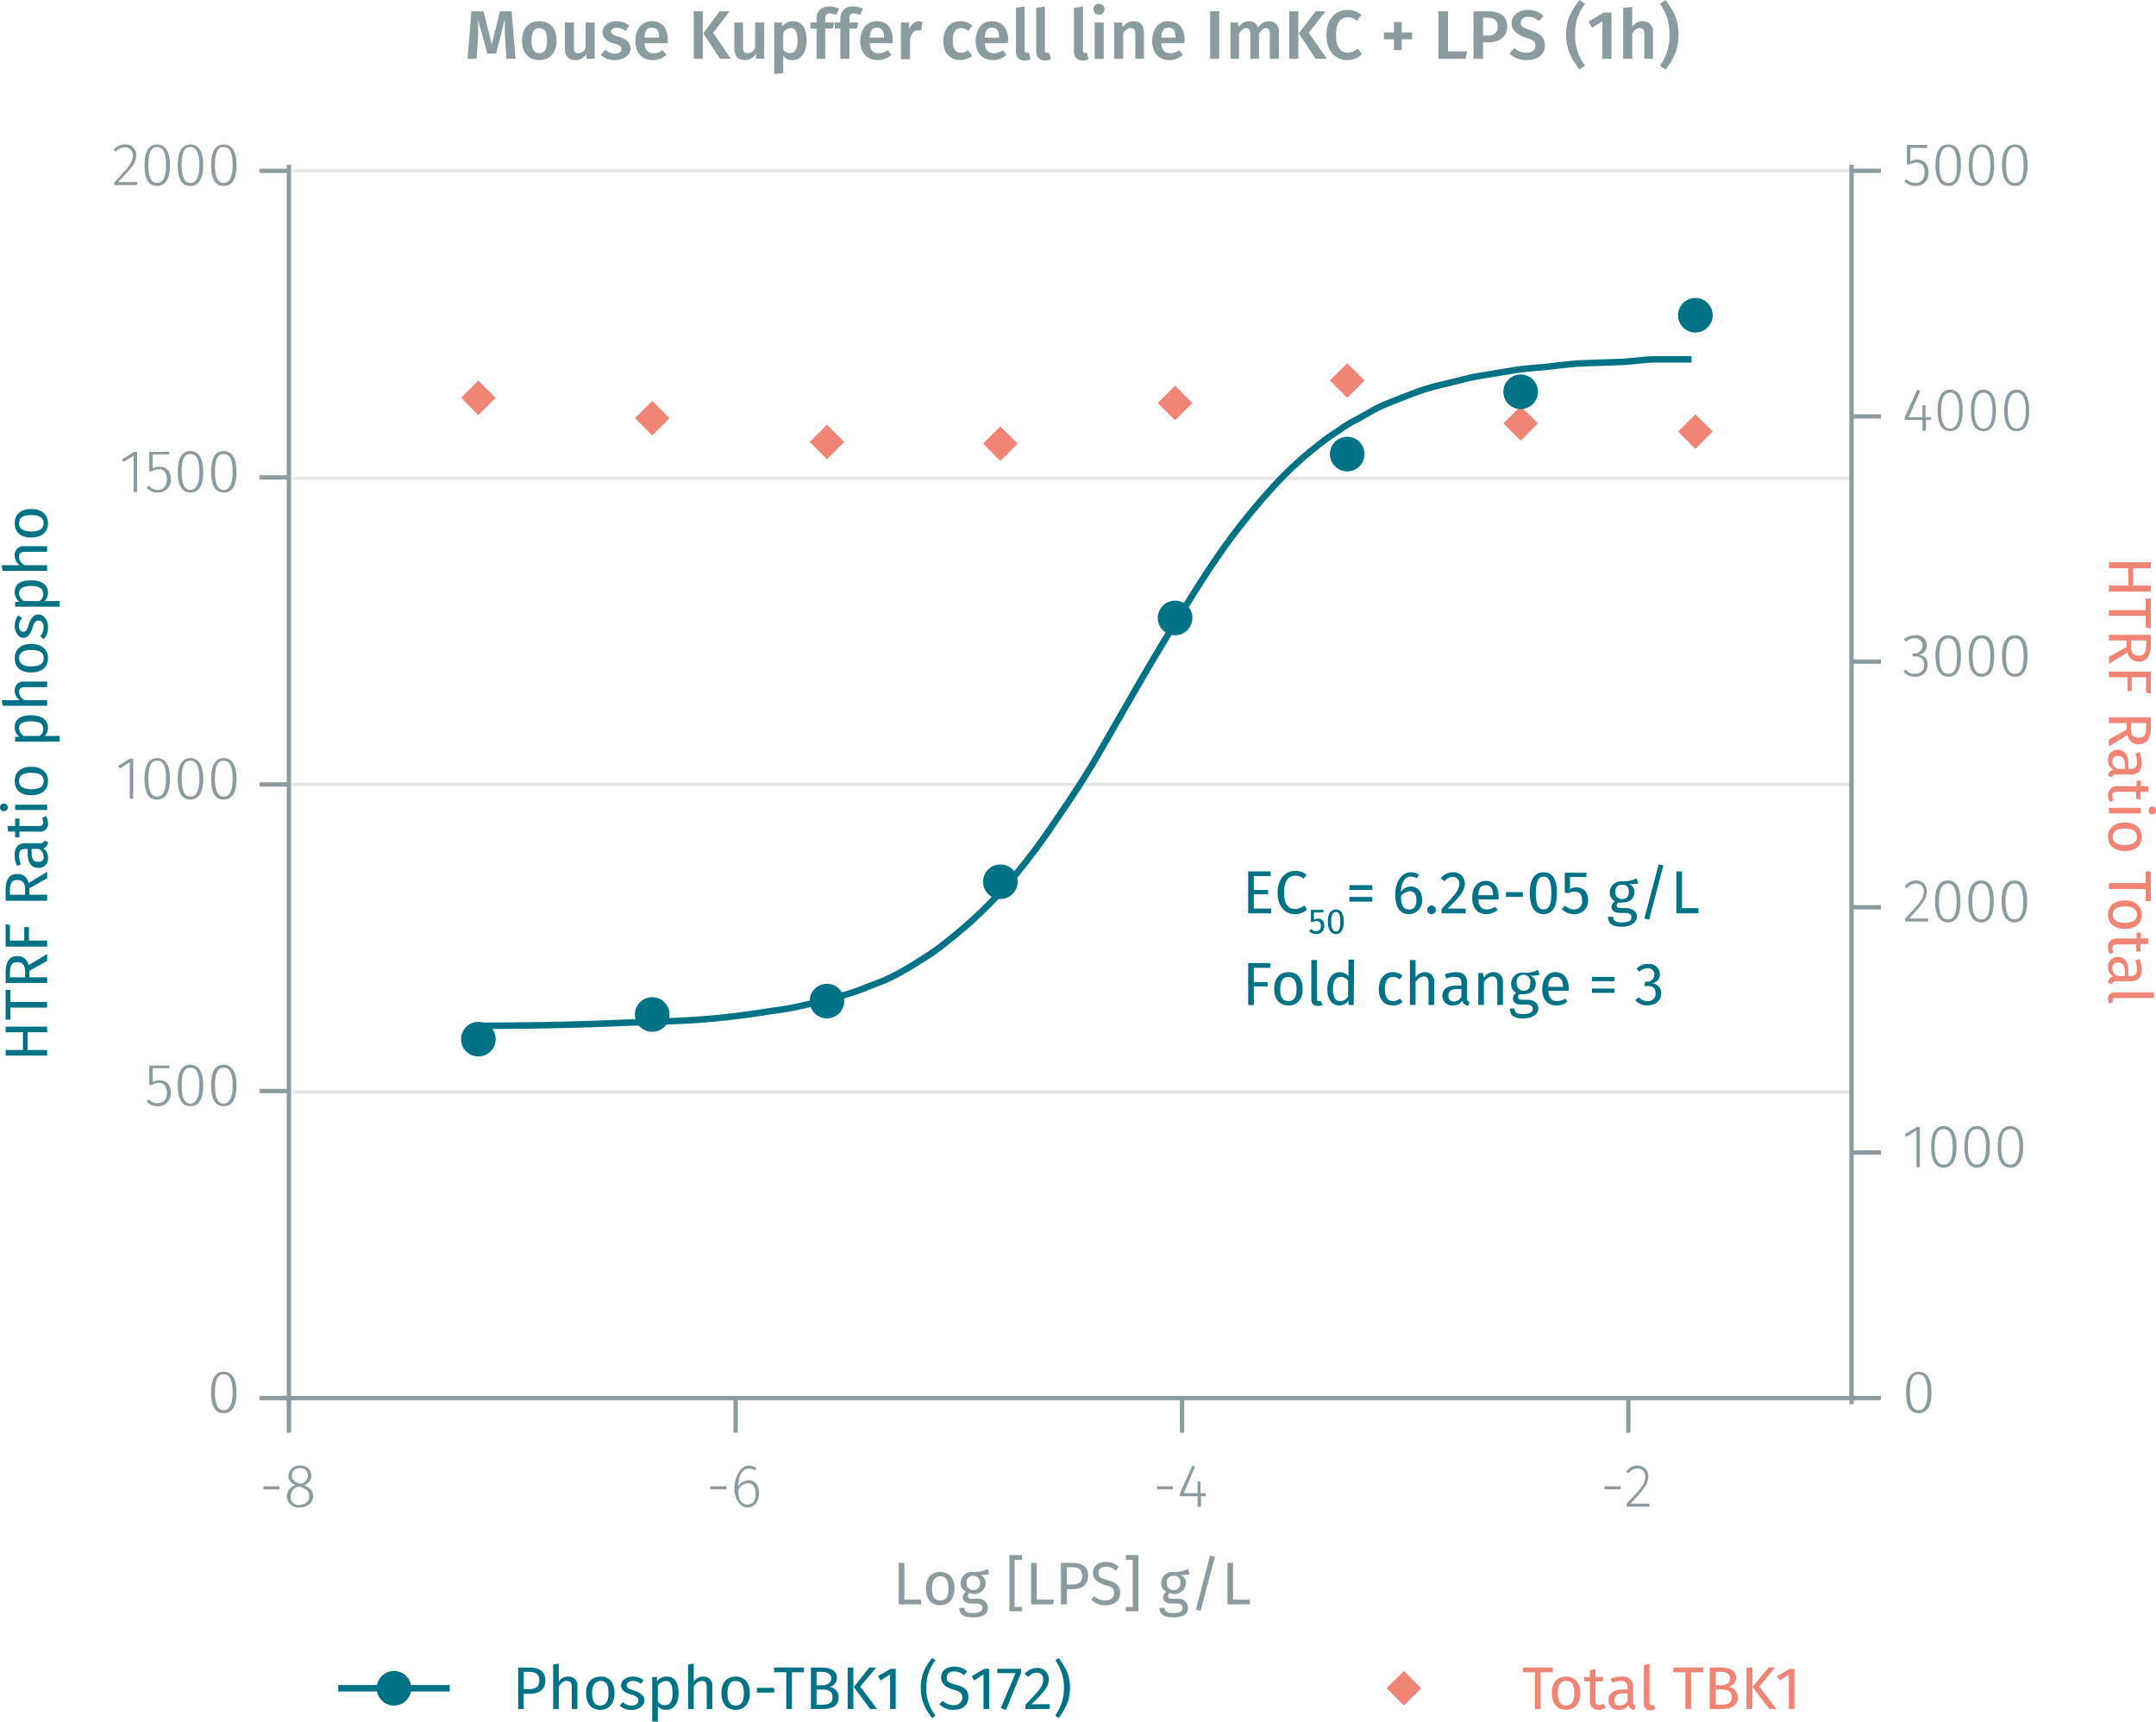 <svg xmlns="http://www.w3.org/2000/svg" xmlns:xlink="http://www.w3.org/1999/xlink" viewBox="0 0 498.5 398.2"><defs><symbol id="_5-red-diamond" data-name="5-red-diamond" viewBox="0 0 8 8"><polyline points="4 0 8 4 4 8 0 4" fill="#f08576"/></symbol><symbol id="_1-deep-blue-circle" data-name="1-deep-blue-circle" viewBox="0 0 8 8"><path d="M8,4A4,4,0,1,1,4,0,4,4,0,0,1,8,4" fill="#007286"/></symbol></defs><title>assay-validation_tbk1-total-1</title><line x1="67.6" y1="39.5" x2="427.9" y2="39.5" fill="none" stroke="#e5e5e5" stroke-miterlimit="10" stroke-width="0.75"/><line x1="67.6" y1="110.6" x2="427.9" y2="110.6" fill="none" stroke="#e5e5e5" stroke-miterlimit="10" stroke-width="0.75"/><line x1="67.6" y1="181.4" x2="427.9" y2="181.4" fill="none" stroke="#e5e5e5" stroke-miterlimit="10" stroke-width="0.75"/><line x1="67.6" y1="252.5" x2="427.9" y2="252.5" fill="none" stroke="#e5e5e5" stroke-miterlimit="10" stroke-width="0.75"/><g style="isolation:isolate"><path d="M65.5,343.7v.7H61.8v-.7Z" transform="translate(-0.9 0)" fill="#8b9ca0"/><path d="M73.3,346c0,1.5-1.3,2.6-3.1,2.6a2.7,2.7,0,0,1-3-2.6,2.9,2.9,0,0,1,2-2.6c-1.1-.5-1.6-1.1-1.6-2.1a2.5,2.5,0,0,1,2.7-2.4,2.4,2.4,0,0,1,2.6,2.4c0,.9-.6,1.6-1.7,2.2C72.6,344,73.3,344.7,73.3,346Zm-.9,0c0-1.1-.6-1.6-2-2.2h-.5a2.3,2.3,0,0,0-1.8,2.3,1.8,1.8,0,0,0,2.1,1.9C71.5,347.9,72.4,347.2,72.4,346Zm-2.2-2.9h.4c1-.5,1.5-1,1.5-1.9a1.7,1.7,0,0,0-1.8-1.7,1.7,1.7,0,0,0-1.9,1.7C68.4,342.2,68.9,342.6,70.2,343.1Z" transform="translate(-0.9 0)" fill="#8b9ca0"/></g><g style="isolation:isolate"><path d="M168.9,343.7v.7h-3.8v-.7Z" transform="translate(-0.9 0)" fill="#8b9ca0"/><path d="M176.4,345.3c0,2-1.1,3.3-2.7,3.3s-3-1.9-3-4.4,1.3-5.3,3.4-5.3a3.2,3.2,0,0,1,1.7.6l-.3.5a3.7,3.7,0,0,0-1.4-.4c-1.6,0-2.5,1.7-2.5,4.1a2.8,2.8,0,0,1,2.4-1.4C175.3,342.3,176.4,343.3,176.4,345.3Zm-.8,0c0-1.6-.7-2.3-1.8-2.3a2.5,2.5,0,0,0-2.2,1.6c0,2,.6,3.3,2.1,3.3S175.6,346.8,175.6,345.3Z" transform="translate(-0.9 0)" fill="#8b9ca0"/></g><g style="isolation:isolate"><path d="M272.1,343.7v.7h-3.7v-.7Z" transform="translate(-0.9 0)" fill="#8b9ca0"/><path d="M278.6,346v2.4h-.8V346h-4.1v-.6l2.9-6.5.6.3-2.6,6.1h3.2v-2.7h.7v2.7h1.2v.7Z" transform="translate(-0.9 0)" fill="#8b9ca0"/></g><g style="isolation:isolate"><path d="M375.6,343.7v.7h-3.7v-.7Z" transform="translate(-0.9 0)" fill="#8b9ca0"/><path d="M382,341.4c0,1.8-1,3-4.1,6.3h4.4v.7h-5.3v-.7c3.5-3.7,4.3-4.6,4.3-6.3a1.7,1.7,0,0,0-1.8-1.8,2.6,2.6,0,0,0-2.1,1.1l-.5-.4a3.1,3.1,0,0,1,2.6-1.4A2.4,2.4,0,0,1,382,341.4Z" transform="translate(-0.9 0)" fill="#8b9ca0"/></g><path d="M66.5,323.3H430.2m-362.5,0v8m103.3-8v8m103.2-8v8m103.2-8v8" transform="translate(-0.9 0)" fill="none" stroke="#8b9ca0" stroke-miterlimit="10"/><g style="isolation:isolate"><path d="M55.6,322c0,3.1-1,4.8-3,4.8s-2.9-1.7-2.9-4.8,1-4.8,2.9-4.8S55.6,318.8,55.6,322Zm-5,0c0,2.8.7,4.1,2,4.1s2.1-1.3,2.1-4.1-.7-4.2-2.1-4.2S50.6,319.1,50.6,322Z" transform="translate(-0.9 0)" fill="#8b9ca0"/></g><g style="isolation:isolate"><path d="M36.2,247v3.2a3.4,3.4,0,0,1,1.6-.4c1.6,0,2.6,1.1,2.6,2.9a2.9,2.9,0,0,1-3,3.1,3.3,3.3,0,0,1-2.6-1.1l.5-.5a2.6,2.6,0,0,0,2.1.9c1.3,0,2.1-.9,2.1-2.4s-.8-2.3-1.9-2.3a3,3,0,0,0-1.6.5h-.6v-4.5h4.7v.6Z" transform="translate(-0.9 0)" fill="#8b9ca0"/><path d="M47.9,251q0,4.8-3,4.8c-1.9,0-2.9-1.6-2.9-4.8s1-4.8,2.9-4.8S47.9,247.9,47.9,251Zm-5,0c0,2.9.7,4.2,2,4.2S47,253.9,47,251s-.7-4.1-2.1-4.1S42.9,248.1,42.9,251Z" transform="translate(-0.9 0)" fill="#8b9ca0"/><path d="M55.6,251q0,4.8-3,4.8c-1.9,0-2.9-1.6-2.9-4.8s1-4.8,2.9-4.8S55.6,247.9,55.6,251Zm-5,0c0,2.9.7,4.2,2,4.2s2.1-1.3,2.1-4.2-.7-4.1-2.1-4.1S50.6,248.1,50.6,251Z" transform="translate(-0.9 0)" fill="#8b9ca0"/></g><g style="isolation:isolate"><path d="M30.9,184.7v-8.4l-2.3,1.4-.4-.6,2.8-1.7h.7v9.3Z" transform="translate(-0.9 0)" fill="#8b9ca0"/><path d="M40.2,180.1c0,3.1-1,4.8-3,4.8s-2.9-1.7-2.9-4.8,1-4.8,2.9-4.8S40.2,176.9,40.2,180.1Zm-5,0c0,2.8.7,4.1,2,4.1s2.1-1.2,2.1-4.1-.7-4.2-2.1-4.2S35.2,177.2,35.2,180.1Z" transform="translate(-0.9 0)" fill="#8b9ca0"/><path d="M47.9,180.1c0,3.1-1,4.8-3,4.8s-2.9-1.7-2.9-4.8,1-4.8,2.9-4.8S47.9,176.9,47.9,180.1Zm-5,0c0,2.8.7,4.1,2,4.1S47,183,47,180.1s-.7-4.2-2.1-4.2S42.9,177.2,42.9,180.1Z" transform="translate(-0.9 0)" fill="#8b9ca0"/><path d="M55.6,180.1c0,3.1-1,4.8-3,4.8s-2.9-1.7-2.9-4.8,1-4.8,2.9-4.8S55.6,176.9,55.6,180.1Zm-5,0c0,2.8.7,4.1,2,4.1s2.1-1.2,2.1-4.1-.7-4.2-2.1-4.2S50.6,177.2,50.6,180.1Z" transform="translate(-0.9 0)" fill="#8b9ca0"/></g><g style="isolation:isolate"><path d="M31.8,113.8v-8.4l-2.3,1.4-.4-.6,2.8-1.7h.7v9.3Z" transform="translate(-0.9 0)" fill="#8b9ca0"/><path d="M36.2,105.1v3.2a3.4,3.4,0,0,1,1.6-.4c1.6,0,2.6,1.1,2.6,2.9a2.9,2.9,0,0,1-3,3.1,3.3,3.3,0,0,1-2.6-1.1l.5-.5a2.7,2.7,0,0,0,2.1,1c1.3,0,2.1-1,2.1-2.5s-.8-2.3-1.9-2.3a3,3,0,0,0-1.6.5h-.6v-4.5h4.7l-.2.6Z" transform="translate(-0.9 0)" fill="#8b9ca0"/><path d="M47.9,109.1q0,4.8-3,4.8c-1.9,0-2.9-1.6-2.9-4.8s1-4.8,2.9-4.8S47.9,106,47.9,109.1Zm-5,0c0,2.9.7,4.2,2,4.2S47,112,47,109.1s-.7-4.1-2.1-4.1S42.9,106.2,42.9,109.1Z" transform="translate(-0.9 0)" fill="#8b9ca0"/><path d="M55.6,109.1q0,4.8-3,4.8c-1.9,0-2.9-1.6-2.9-4.8s1-4.8,2.9-4.8S55.6,106,55.6,109.1Zm-5,0c0,2.9.7,4.2,2,4.2s2.1-1.3,2.1-4.2S54,105,52.6,105,50.6,106.2,50.6,109.1Z" transform="translate(-0.9 0)" fill="#8b9ca0"/></g><g style="isolation:isolate"><path d="M32.4,35.8c0,1.9-1,3-4.2,6.3h4.5l-.2.7H27.3v-.6c3.5-3.7,4.3-4.7,4.3-6.3a1.7,1.7,0,0,0-1.8-1.8,2.5,2.5,0,0,0-2.1,1l-.5-.4a3,3,0,0,1,2.6-1.3A2.4,2.4,0,0,1,32.4,35.8Z" transform="translate(-0.9 0)" fill="#8b9ca0"/><path d="M40.2,38.2c0,3.1-1,4.8-3,4.8s-2.9-1.7-2.9-4.8,1-4.8,2.9-4.8S40.2,35,40.2,38.2Zm-5,0c0,2.8.7,4.1,2,4.1s2.1-1.2,2.1-4.1S38.6,34,37.2,34,35.2,35.3,35.2,38.2Z" transform="translate(-0.9 0)" fill="#8b9ca0"/><path d="M47.9,38.2c0,3.1-1,4.8-3,4.8S42,41.3,42,38.2s1-4.8,2.9-4.8S47.9,35,47.9,38.2Zm-5,0c0,2.8.7,4.1,2,4.1S47,41.1,47,38.2,46.3,34,44.9,34,42.9,35.3,42.9,38.2Z" transform="translate(-0.9 0)" fill="#8b9ca0"/><path d="M55.6,38.2c0,3.1-1,4.8-3,4.8s-2.9-1.7-2.9-4.8,1-4.8,2.9-4.8S55.6,35,55.6,38.2Zm-5,0c0,2.8.7,4.1,2,4.1s2.1-1.2,2.1-4.1S54,34,52.6,34,50.6,35.3,50.6,38.2Z" transform="translate(-0.9 0)" fill="#8b9ca0"/></g><path d="M67.7,324.7V38.1m0,285.2H60.9m6.8-71H60.9m6.8-70.9H60.9m6.8-71H60.9m6.8-70.9H60.9" transform="translate(-0.9 0)" fill="none" stroke="#8b9ca0" stroke-miterlimit="10"/><g style="isolation:isolate"><path d="M447.5,322c0,3.1-1,4.8-3,4.8s-2.9-1.7-2.9-4.8,1-4.8,2.9-4.8S447.5,318.8,447.5,322Zm-5,0c0,2.8.7,4.1,2,4.1s2.1-1.3,2.1-4.1-.7-4.2-2.1-4.2S442.5,319.1,442.5,322Z" transform="translate(-0.9 0)" fill="#8b9ca0"/></g><g style="isolation:isolate"><path d="M444,269.9v-8.5l-2.3,1.5-.4-.6,2.8-1.7h.7v9.3Z" transform="translate(-0.9 0)" fill="#8b9ca0"/><path d="M453.3,265.2c0,3.2-1.1,4.8-3,4.8s-2.9-1.6-2.9-4.8,1-4.8,2.9-4.8S453.3,262,453.3,265.2Zm-5.1,0c0,2.9.8,4.1,2.1,4.1s2.1-1.2,2.1-4.1-.7-4.1-2.1-4.1S448.2,262.3,448.2,265.2Z" transform="translate(-0.9 0)" fill="#8b9ca0"/><path d="M461,265.2c0,3.2-1.1,4.8-3,4.8s-2.9-1.6-2.9-4.8,1-4.8,2.9-4.8S461,262,461,265.2Zm-5.1,0c0,2.9.8,4.1,2.1,4.1s2.1-1.2,2.1-4.1-.7-4.1-2.1-4.1S455.9,262.3,455.9,265.2Z" transform="translate(-0.9 0)" fill="#8b9ca0"/><path d="M468.7,265.2c0,3.2-1.1,4.8-3,4.8s-2.9-1.6-2.9-4.8,1-4.8,2.9-4.8S468.7,262,468.7,265.2Zm-5.1,0c0,2.9.8,4.1,2.1,4.1s2.1-1.2,2.1-4.1-.7-4.1-2.1-4.1S463.6,262.3,463.6,265.2Z" transform="translate(-0.9 0)" fill="#8b9ca0"/></g><g style="isolation:isolate"><path d="M446.4,206.1c0,1.8-1,3-4.1,6.3h4.4v.7h-5.3v-.7c3.5-3.7,4.3-4.6,4.3-6.3a1.7,1.7,0,0,0-1.8-1.8,2.6,2.6,0,0,0-2.1,1.1l-.5-.4a3.1,3.1,0,0,1,2.6-1.4A2.4,2.4,0,0,1,446.4,206.1Z" transform="translate(-0.9 0)" fill="#8b9ca0"/><path d="M454.2,208.5c0,3.1-1,4.8-2.9,4.8s-3-1.7-3-4.9,1-4.8,3-4.8S454.2,205.3,454.2,208.5Zm-5-.1c0,2.9.7,4.2,2.1,4.2s2-1.3,2-4.1-.7-4.2-2-4.2S449.2,205.6,449.2,208.4Z" transform="translate(-0.9 0)" fill="#8b9ca0"/><path d="M461.9,208.5c0,3.1-1,4.8-2.9,4.8s-3-1.7-3-4.9,1-4.8,3-4.8S461.9,205.3,461.9,208.5Zm-5-.1c0,2.9.7,4.2,2.1,4.2s2-1.3,2-4.1-.7-4.2-2-4.2S456.9,205.6,456.9,208.4Z" transform="translate(-0.9 0)" fill="#8b9ca0"/><path d="M469.6,208.5c0,3.1-1,4.8-2.9,4.8s-3-1.7-3-4.9,1-4.8,3-4.8S469.6,205.3,469.6,208.5Zm-5-.1c0,2.9.7,4.2,2.1,4.2s2-1.3,2-4.1-.7-4.2-2-4.2S464.6,205.6,464.6,208.4Z" transform="translate(-0.9 0)" fill="#8b9ca0"/></g><g style="isolation:isolate"><path d="M446.4,149.2a2.1,2.1,0,0,1-1.9,2.2,2.1,2.1,0,0,1,2.1,2.3,2.7,2.7,0,0,1-2.9,2.8,3.4,3.4,0,0,1-2.7-1.2l.5-.5a2.4,2.4,0,0,0,2.1,1,2,2,0,0,0,2.2-2.1c0-1.4-.9-1.9-2.1-1.9h-.6v-.7h.4a1.8,1.8,0,0,0,1.9-1.8,1.6,1.6,0,0,0-1.7-1.7,2.8,2.8,0,0,0-2.1.8l-.5-.5a3.7,3.7,0,0,1,2.6-1A2.3,2.3,0,0,1,446.4,149.2Z" transform="translate(-0.9 0)" fill="#8b9ca0"/><path d="M454.3,151.7c0,3.2-1,4.8-2.9,4.8s-3-1.7-3-4.8,1-4.8,3-4.8S454.3,148.5,454.3,151.7Zm-5,0c0,2.9.7,4.1,2.1,4.1s2-1.2,2-4.1-.7-4.1-2-4.1S449.3,148.8,449.3,151.7Z" transform="translate(-0.9 0)" fill="#8b9ca0"/><path d="M462,151.7c0,3.2-1,4.8-2.9,4.8s-3-1.7-3-4.8,1-4.8,3-4.8S462,148.5,462,151.7Zm-5,0c0,2.9.7,4.1,2.1,4.1s2-1.2,2-4.1-.7-4.1-2-4.1S457,148.8,457,151.7Z" transform="translate(-0.9 0)" fill="#8b9ca0"/><path d="M469.7,151.7c0,3.2-1,4.8-2.9,4.8s-3-1.7-3-4.8,1-4.8,3-4.8S469.7,148.5,469.7,151.7Zm-5,0c0,2.9.7,4.1,2.1,4.1s2-1.2,2-4.1-.7-4.1-2-4.1S464.7,148.8,464.7,151.7Z" transform="translate(-0.9 0)" fill="#8b9ca0"/></g><g style="isolation:isolate"><path d="M446.2,97.1v2.5h-.8V97.1h-4.1v-.6l2.9-6.4.7.3-2.7,6.1h3.2V93.7h.7v2.8h1.3v.6Z" transform="translate(-0.9 0)" fill="#8b9ca0"/><path d="M454.7,94.9c0,3.2-1,4.8-2.9,4.8s-2.9-1.6-2.9-4.8,1-4.8,2.9-4.8S454.7,91.8,454.7,94.9Zm-5,0c0,2.9.8,4.2,2.1,4.2s2.1-1.3,2.1-4.2-.8-4.1-2.1-4.1S449.7,92.1,449.7,94.9Z" transform="translate(-0.9 0)" fill="#8b9ca0"/><path d="M462.4,94.9c0,3.2-1,4.8-2.9,4.8s-2.9-1.6-2.9-4.8,1-4.8,2.9-4.8S462.4,91.8,462.4,94.9Zm-5,0c0,2.9.8,4.2,2.1,4.2s2.1-1.3,2.1-4.2-.8-4.1-2.1-4.1S457.4,92.1,457.4,94.9Z" transform="translate(-0.9 0)" fill="#8b9ca0"/><path d="M470.1,94.9c0,3.2-1,4.8-2.9,4.8s-2.9-1.6-2.9-4.8,1-4.8,2.9-4.8S470.1,91.8,470.1,94.9Zm-5,0c0,2.9.8,4.2,2.1,4.2s2.1-1.3,2.1-4.2-.8-4.1-2.1-4.1S465.1,92.1,465.1,94.9Z" transform="translate(-0.9 0)" fill="#8b9ca0"/></g><g style="isolation:isolate"><path d="M442.6,34.2v3.2a2.5,2.5,0,0,1,1.6-.5c1.6,0,2.6,1.1,2.6,2.9a2.9,2.9,0,0,1-3,3.2,3.3,3.3,0,0,1-2.6-1.1l.5-.5a2.7,2.7,0,0,0,2.1.9c1.3,0,2.1-.9,2.1-2.5s-.8-2.2-1.9-2.2a4.7,4.7,0,0,0-1.6.4h-.6V33.5h4.7v.7Z" transform="translate(-0.9 0)" fill="#8b9ca0"/><path d="M454.3,38.2c0,3.1-1,4.8-2.9,4.8s-3-1.7-3-4.8,1-4.8,3-4.8S454.3,35,454.3,38.2Zm-5,0c0,2.8.7,4.1,2.1,4.1s2-1.2,2-4.1-.7-4.2-2-4.2S449.3,35.3,449.3,38.2Z" transform="translate(-0.9 0)" fill="#8b9ca0"/><path d="M462,38.2c0,3.1-1,4.8-2.9,4.8s-3-1.7-3-4.8,1-4.8,3-4.8S462,35,462,38.2Zm-5,0c0,2.8.7,4.1,2.1,4.1s2-1.2,2-4.1-.7-4.2-2-4.2S457,35.3,457,38.2Z" transform="translate(-0.9 0)" fill="#8b9ca0"/><path d="M469.7,38.2c0,3.1-1,4.8-2.9,4.8s-3-1.7-3-4.8,1-4.8,3-4.8S469.7,35,469.7,38.2Zm-5,0c0,2.8.7,4.1,2.1,4.1s2-1.2,2-4.1-.7-4.2-2-4.2S464.7,35.3,464.7,38.2Z" transform="translate(-0.9 0)" fill="#8b9ca0"/></g><path d="M429,324.7V38.1m0,285.2h6.8M429,266.5h6.8M429,209.8h6.8M429,153h6.8M429,96.3h6.8M429,39.5h6.8" transform="translate(-0.9 0)" fill="none" stroke="#8b9ca0" stroke-miterlimit="10"/><path d="M111.5,237.2h0c11.3,0,22.6-.2,33.9-.7,5.7-.2,11.3-.3,17-.7s11.2-1.1,16.7-2a68.6,68.6,0,0,0,7.9-1.4l3.7-.8c1.1-.2,2.2-.7,3.3-.9a66,66,0,0,0,6.3-2c2.1-.9,4.3-1.6,6.4-2.6a66.1,66.1,0,0,0,6.8-3.9,54.1,54.1,0,0,0,6.9-4.9,100.5,100.5,0,0,0,12.2-11.4,143,143,0,0,0,11-14.1c3.5-5.1,7-10.2,10.2-15.6,6.5-11.1,12.7-22.4,19.5-33.2,3.3-5.4,6.6-10.7,10.2-15.8a152.6,152.6,0,0,1,11.2-14A85.2,85.2,0,0,1,306.9,102a36.2,36.2,0,0,1,3.2-2.2,29.2,29.2,0,0,1,3.7-2.4c2.3-1.1,4.4-2.6,6.7-3.6s4.8-1.9,7.3-2.9a51.6,51.6,0,0,1,6.7-2c2.7-.6,5.3-1.4,8.1-1.9l7.9-1.3c2.7-.5,5.5-.6,8.2-.9s5.6-.7,8.4-.8l8.5-.3c2.8-.1,5.5-.6,8.3-.6H392" transform="translate(-0.9 0)" fill="none" stroke="#007286" stroke-miterlimit="10" stroke-width="1.5"/><g style="isolation:isolate"><path d="M118,13.6,117.7,9c-.1-1.6-.1-3.3-.1-4.5l-2,7.9h-2l-2.2-7.9a35.3,35.3,0,0,1,0,4.6l-.3,4.5H109l.9-11h2.8l1.9,7.7,1.9-7.7h2.7l.9,11Z" transform="translate(-0.9 0)" fill="#8b9ca0"/><path d="M129.6,9.4c0,2.7-1.5,4.5-4,4.5s-4-1.7-4-4.5,1.5-4.5,4-4.5S129.6,6.6,129.6,9.4Zm-5.8,0c0,2,.6,2.9,1.8,2.9s1.8-.9,1.8-2.9-.6-2.9-1.8-2.9S123.8,7.4,123.8,9.4Z" transform="translate(-0.9 0)" fill="#8b9ca0"/><path d="M136.5,13.6V12.4a2.8,2.8,0,0,1-2.6,1.5c-1.5,0-2.4-1-2.4-2.7v-6h2.1V11c0,1,.3,1.3,1,1.3a1.9,1.9,0,0,0,1.7-1.2V5.2h2.1v8.4Z" transform="translate(-0.9 0)" fill="#8b9ca0"/><path d="M146.4,5.9l-.8,1.3a3.4,3.4,0,0,0-2.1-.8c-.8,0-1.3.4-1.3.9s.4.8,1.8,1.2,2.7,1.2,2.7,2.7-1.6,2.7-3.6,2.7a4.7,4.7,0,0,1-3.3-1.2l1-1.2a3.6,3.6,0,0,0,2.3.9c.9,0,1.5-.4,1.5-1s-.3-1-1.9-1.4-2.5-1.4-2.5-2.6,1.2-2.5,3.2-2.5A4.9,4.9,0,0,1,146.4,5.9Z" transform="translate(-0.9 0)" fill="#8b9ca0"/><path d="M155.3,10h-5.4c.2,1.8,1,2.3,2.1,2.3a3.3,3.3,0,0,0,2.1-.7l.9,1.1a4.8,4.8,0,0,1-3.1,1.2c-2.7,0-4.1-1.8-4.1-4.4s1.4-4.6,3.8-4.6,3.7,1.6,3.7,4.3Zm-2-1.4c0-1.4-.5-2.2-1.7-2.2s-1.5.6-1.7,2.3h3.4Z" transform="translate(-0.9 0)" fill="#8b9ca0"/><path d="M161.3,13.6V2.6h2.1v11Zm8.6,0h-2.5l-3.9-5.9,3.8-5.1h2.3l-3.8,5Z" transform="translate(-0.9 0)" fill="#8b9ca0"/><path d="M175.7,13.6V12.4a3,3,0,0,1-2.6,1.5c-1.6,0-2.4-1-2.4-2.7v-6h2V11c0,1,.4,1.3,1.1,1.3a1.9,1.9,0,0,0,1.7-1.2V5.2h2.1v8.4Z" transform="translate(-0.9 0)" fill="#8b9ca0"/><path d="M187.4,9.4c0,2.6-1.2,4.5-3.3,4.5a2.4,2.4,0,0,1-2.1-1v4l-2.1.2V5.2h1.8v1a3.1,3.1,0,0,1,2.5-1.3C186.5,4.9,187.4,6.7,187.4,9.4Zm-2.1,0c0-2.2-.6-2.9-1.6-2.9A2.2,2.2,0,0,0,182,7.6v3.8a1.8,1.8,0,0,0,1.5.9C184.6,12.3,185.3,11.4,185.3,9.4Z" transform="translate(-0.9 0)" fill="#8b9ca0"/><path d="M191.7,4.3v.9h2.1l-.3,1.4h-1.8v7h-2v-7h-1.4V5.2h1.4v-1c0-1.5,1-2.7,3-2.7a5.4,5.4,0,0,1,2.2.5l-.6,1.4-1.4-.3C192,3.1,191.7,3.5,191.7,4.3Z" transform="translate(-0.9 0)" fill="#8b9ca0"/><path d="M197.3,4.3v.9h2l-.2,1.4h-1.8v7h-2.1v-7h-1.3V5.2h1.3v-1a2.7,2.7,0,0,1,3-2.7,4.8,4.8,0,0,1,2.2.5l-.6,1.4-1.4-.3C197.6,3.1,197.3,3.5,197.3,4.3Z" transform="translate(-0.9 0)" fill="#8b9ca0"/><path d="M207.3,10H202c.1,1.8.9,2.3,2.1,2.3a3.7,3.7,0,0,0,2.1-.7l.8,1.1a4.6,4.6,0,0,1-3.1,1.2c-2.6,0-4.1-1.8-4.1-4.4s1.4-4.6,3.8-4.6,3.7,1.6,3.7,4.3Zm-2-1.4c0-1.4-.5-2.2-1.6-2.2s-1.6.6-1.7,2.3h3.3Z" transform="translate(-0.9 0)" fill="#8b9ca0"/><path d="M214.2,5.1,213.9,7h-.8c-1,0-1.5.8-1.8,2.2v4.5h-2.1V5.2H211l.2,1.6a2.4,2.4,0,0,1,2.2-1.9Z" transform="translate(-0.9 0)" fill="#8b9ca0"/><path d="M225.7,5.9l-.9,1.3a2.5,2.5,0,0,0-1.7-.7c-1.2,0-1.9.9-1.9,2.9s.7,2.8,1.9,2.8a2.5,2.5,0,0,0,1.6-.6l1,1.3a4.5,4.5,0,0,1-2.7,1c-2.5,0-4-1.7-4-4.4s1.5-4.6,3.9-4.6A4,4,0,0,1,225.7,5.9Z" transform="translate(-0.9 0)" fill="#8b9ca0"/><path d="M233.9,10h-5.3c.1,1.8,1,2.3,2.1,2.3a3.5,3.5,0,0,0,2.1-.7l.8,1.1a4.6,4.6,0,0,1-3.1,1.2c-2.6,0-4-1.8-4-4.4s1.3-4.6,3.7-4.6S234,6.5,234,9.2C234,9.5,233.9,9.8,233.9,10Zm-2-1.4c0-1.4-.5-2.2-1.6-2.2s-1.6.6-1.7,2.3h3.3Z" transform="translate(-0.9 0)" fill="#8b9ca0"/><path d="M238.3,12.2h.5l.4,1.5a3.2,3.2,0,0,1-1.4.3c-1.3,0-2-.8-2-2.2V1.8l2-.3V11.6C237.8,12,238,12.2,238.3,12.2Z" transform="translate(-0.9 0)" fill="#8b9ca0"/><path d="M243,12.2h.5l.4,1.5a3.2,3.2,0,0,1-1.4.3c-1.3,0-2-.8-2-2.2V1.8l2-.3V11.6C242.5,12,242.7,12.2,243,12.2Z" transform="translate(-0.9 0)" fill="#8b9ca0"/><path d="M251.7,12.2h.5l.4,1.5a3.2,3.2,0,0,1-1.4.3c-1.3,0-2-.8-2-2.2V1.8l2.1-.3V11.6C251.3,12,251.4,12.2,251.7,12.2Z" transform="translate(-0.9 0)" fill="#8b9ca0"/><path d="M256.3,2.1A1.3,1.3,0,0,1,255,3.4a1.3,1.3,0,0,1-1.3-1.3A1.2,1.2,0,0,1,255,.9,1.2,1.2,0,0,1,256.3,2.1ZM254,13.6V5.2h2.1v8.4Z" transform="translate(-0.9 0)" fill="#8b9ca0"/><path d="M265.4,7.5v6.1h-2V7.8c0-1-.4-1.3-1.1-1.3s-1.2.5-1.7,1.2v5.9h-2.1V5.2h1.8l.2,1.1A3,3,0,0,1,263,4.9C264.6,4.9,265.4,5.9,265.4,7.5Z" transform="translate(-0.9 0)" fill="#8b9ca0"/><path d="M274.7,10h-5.3c.1,1.8,1,2.3,2.1,2.3a3.5,3.5,0,0,0,2.1-.7l.8,1.1a4.6,4.6,0,0,1-3.1,1.2c-2.6,0-4-1.8-4-4.4s1.3-4.6,3.7-4.6,3.8,1.6,3.8,4.3C274.8,9.5,274.7,9.8,274.7,10Zm-2-1.4c0-1.4-.5-2.2-1.6-2.2s-1.6.6-1.7,2.3h3.3Z" transform="translate(-0.9 0)" fill="#8b9ca0"/><path d="M280.7,13.6V2.6h2.1v11Z" transform="translate(-0.9 0)" fill="#8b9ca0"/><path d="M296.6,7.5v6.1h-2.1V7.8c0-1-.4-1.3-.9-1.3s-1.1.5-1.6,1.2v5.9h-2V7.8c0-1-.5-1.3-1-1.3s-1.1.5-1.6,1.2v5.9h-2V5.2h1.7l.2,1.1a2.9,2.9,0,0,1,2.5-1.4,2.2,2.2,0,0,1,2,1.4,3.1,3.1,0,0,1,2.5-1.4A2.3,2.3,0,0,1,296.6,7.5Z" transform="translate(-0.9 0)" fill="#8b9ca0"/><path d="M299,13.6V2.6h2.1v11Zm8.7,0h-2.6l-3.9-5.9,3.9-5.1h2.3l-3.9,5Z" transform="translate(-0.9 0)" fill="#8b9ca0"/><path d="M315.7,3.5l-1.1,1.3a2.9,2.9,0,0,0-2.1-.8c-1.5,0-2.7,1.1-2.7,4.1s1.2,4.1,2.8,4.1a3.5,3.5,0,0,0,2.2-1l1,1.3a4.6,4.6,0,0,1-3.3,1.4c-2.9,0-4.9-2.1-4.9-5.8s2.1-5.8,4.8-5.8A4.6,4.6,0,0,1,315.7,3.5Z" transform="translate(-0.9 0)" fill="#8b9ca0"/><path d="M327.4,7.5V9.1H325v2.5h-1.8V9.1h-2.3V7.5h2.3V5.1H325V7.5Z" transform="translate(-0.9 0)" fill="#8b9ca0"/><path d="M340.1,11.9l-.3,1.7h-6.3V2.6h2.2v9.3Z" transform="translate(-0.9 0)" fill="#8b9ca0"/><path d="M349.4,6.1c0,2.5-1.9,3.7-4.4,3.7h-1.2v3.8h-2.2V2.6h3.3C347.7,2.6,349.4,3.7,349.4,6.1Zm-2.2,0c0-1.4-.9-2-2.3-2h-1.1V8.2h1.1C346.3,8.2,347.2,7.7,347.2,6.1Z" transform="translate(-0.9 0)" fill="#8b9ca0"/><path d="M357.8,3.7l-1.1,1.2a3.5,3.5,0,0,0-2.5-1,1.5,1.5,0,0,0-1.7,1.4c0,.8.5,1.1,2.3,1.7s3.3,1.4,3.3,3.5-1.6,3.4-4.2,3.4a5.9,5.9,0,0,1-4-1.5l1.1-1.3a4.1,4.1,0,0,0,2.8,1.1c1.2,0,2.1-.5,2.1-1.6s-.5-1.4-2.2-1.9-3.3-1.6-3.3-3.3,1.5-3.1,3.7-3.1A5.1,5.1,0,0,1,357.8,3.7Z" transform="translate(-0.9 0)" fill="#8b9ca0"/><path d="M365.1,8a11.1,11.1,0,0,0,2.3,7.2l-1.3.9c-1.6-2.2-3.1-4.3-3.1-8.1s1.5-5.8,3.1-8l1.3.9A10.8,10.8,0,0,0,365.1,8Z" transform="translate(-0.9 0)" fill="#8b9ca0"/><path d="M371.4,13.6V4.9L369,6.4,368.2,5l3.5-2.1h1.8V13.6Z" transform="translate(-0.9 0)" fill="#8b9ca0"/><path d="M383.1,7.5v6.1h-2V7.8c0-1-.4-1.3-1.1-1.3s-1.2.5-1.7,1.2v5.9h-2.1V1.8l2.1-.2V6.2a2.9,2.9,0,0,1,2.4-1.3A2.3,2.3,0,0,1,383.1,7.5Z" transform="translate(-0.9 0)" fill="#8b9ca0"/><path d="M389,8c0,3.8-1.4,5.9-3,8.1l-1.3-.9A11.6,11.6,0,0,0,386.9,8,11.3,11.3,0,0,0,384.7.9L386,0C387.6,2.2,389,4.2,389,8Z" transform="translate(-0.9 0)" fill="#8b9ca0"/></g><g style="isolation:isolate"><path d="M213.9,369.9V371h-5.2v-9.6h1.3v8.5Z" transform="translate(-0.9 0)" fill="#8b9ca0"/><path d="M221.6,367.3c0,2.3-1.2,3.9-3.3,3.9s-3.3-1.5-3.3-3.9,1.2-3.8,3.3-3.8S221.6,365,221.6,367.3Zm-5.2,0c0,2,.6,2.8,1.9,2.8s1.9-.8,1.9-2.8-.7-2.8-1.9-2.8S216.4,365.4,216.4,367.3Z" transform="translate(-0.9 0)" fill="#8b9ca0"/><path d="M227.5,364.2a1.9,1.9,0,0,1,1.3,1.9,2.6,2.6,0,0,1-2.8,2.5l-1-.2a.9.9,0,0,0-.3.7c0,.3.2.6.9.6h1.2a2.2,2.2,0,0,1,2.5,2.1c0,1.4-1.1,2.2-3.4,2.2s-3.2-.7-3.2-2.2h1.2c0,.8.4,1.2,2,1.2s2.1-.4,2.1-1.2-.5-1-1.5-1h-1.1c-1.3,0-1.9-.7-1.9-1.4a1.6,1.6,0,0,1,.8-1.3A2.2,2.2,0,0,1,223,366a2.6,2.6,0,0,1,2.9-2.5,6.9,6.9,0,0,0,3.4-.7l.3,1.2A6.8,6.8,0,0,1,227.5,364.2Zm-3.1,1.8c0,1,.5,1.7,1.5,1.7a1.5,1.5,0,0,0,1.6-1.7,1.5,1.5,0,0,0-1.6-1.6A1.4,1.4,0,0,0,224.4,366Z" transform="translate(-0.9 0)" fill="#8b9ca0"/><path d="M235.5,360.7v10.9h1.7v1h-2.9v-13h2.9v1.1Z" transform="translate(-0.9 0)" fill="#8b9ca0"/><path d="M244.6,369.9l-.2,1.1h-5.1v-9.6h1.3v8.5Z" transform="translate(-0.9 0)" fill="#8b9ca0"/><path d="M252.5,364.3c0,2.3-1.6,3.2-3.7,3.2h-1.2V371h-1.4v-9.6h2.6C251.1,361.4,252.5,362.3,252.5,364.3Zm-1.4.1c0-1.5-.9-2-2.3-2h-1.2v4h1.1C250.2,366.4,251.1,366,251.1,364.4Z" transform="translate(-0.9 0)" fill="#8b9ca0"/><path d="M259.6,362.3l-.8.9a2.7,2.7,0,0,0-2.1-.9c-1,0-1.8.4-1.8,1.4s.4,1.2,2.1,1.7,2.9,1.1,2.9,2.9-1.3,2.9-3.4,2.9a4.5,4.5,0,0,1-3.3-1.3l.7-.8a3.7,3.7,0,0,0,2.5,1c1.2,0,2.1-.6,2.1-1.7s-.4-1.4-2.1-1.9-2.8-1.3-2.8-2.8,1.2-2.5,3-2.5A4.2,4.2,0,0,1,259.6,362.3Z" transform="translate(-0.9 0)" fill="#8b9ca0"/><path d="M261.2,372.6v-1h1.6V360.7h-1.6v-1.1h2.9v13Z" transform="translate(-0.9 0)" fill="#8b9ca0"/><path d="M273.8,364.2a1.9,1.9,0,0,1,1.3,1.9,2.6,2.6,0,0,1-2.8,2.5l-1-.2a.9.9,0,0,0-.3.7c0,.3.2.6.9.6h1.2a2.2,2.2,0,0,1,2.5,2.1c0,1.4-1.1,2.2-3.4,2.2s-3.2-.7-3.2-2.2h1.2c0,.8.4,1.2,2,1.2s2.1-.4,2.1-1.2-.5-1-1.4-1h-1.2c-1.3,0-1.9-.7-1.9-1.4a1.6,1.6,0,0,1,.8-1.3,2.1,2.1,0,0,1-1.2-2.1,2.6,2.6,0,0,1,2.8-2.5,6.9,6.9,0,0,0,3.4-.7l.4,1.2A7.8,7.8,0,0,1,273.8,364.2Zm-3.1,1.8c0,1,.5,1.7,1.5,1.7a1.5,1.5,0,0,0,1.6-1.7,1.4,1.4,0,0,0-1.6-1.6A1.4,1.4,0,0,0,270.7,366Z" transform="translate(-0.9 0)" fill="#8b9ca0"/><path d="M278.5,372.5l-1.1-.3,3.3-12.5,1.1.3Z" transform="translate(-0.9 0)" fill="#8b9ca0"/><path d="M289.9,369.9V371h-5.2v-9.6H286v8.5Z" transform="translate(-0.9 0)" fill="#8b9ca0"/></g><g style="isolation:isolate"><path d="M7.3,242.8h4.5v1.3H2.2v-1.3h4v-4.1h-4v-1.3h9.6v1.3H7.3Z" transform="translate(-0.9 0)" fill="#007286"/><path d="M3.3,231.7h8.5V233H3.3v2.8H2.2v-6.9H3.3Z" transform="translate(-0.9 0)" fill="#007286"/><path d="M7.7,226h4.1v1.3H2.2v-2.5c0-2.4.9-3.7,2.7-3.7a2.5,2.5,0,0,1,2.6,2.1l4.3-2.6v1.6l-4.1,2.3Zm-2.8-3.5c-1.2,0-1.7.7-1.7,2.3V226H6.7v-1.3C6.7,223.3,6.2,222.5,4.9,222.5Z" transform="translate(-0.9 0)" fill="#007286"/><path d="M3.2,217.5H6.5v-3.1H7.6v3.1h4.2v1.4H2.2v-5.2l1,.2Z" transform="translate(-0.9 0)" fill="#007286"/><path d="M7.7,206.9h4.1v1.4H2.2v-2.6q0-3.6,2.7-3.6a2.5,2.5,0,0,1,2.6,2.1l4.3-2.6v1.5l-4.1,2.3Zm-2.8-3.4c-1.2,0-1.7.7-1.7,2.3v1.1H6.7v-1.3C6.7,204.3,6.2,203.5,4.9,203.5Z" transform="translate(-0.9 0)" fill="#007286"/><path d="M11.1,194.4l.9.3a1.6,1.6,0,0,1-1.1,1.5,2.4,2.4,0,0,1,1.1,2.2,2.1,2.1,0,0,1-2.2,2.3c-1.6,0-2.5-1.2-2.5-3.2v-1.2H6.8c-1.1,0-1.5.5-1.5,1.6a10,10,0,0,0,.4,2l-.9.3a6,6,0,0,1-.5-2.6c0-1.7.9-2.6,2.4-2.6h3.4C10.7,195,11,194.8,11.1,194.4Zm-1.2,1.9H8.2v1c0,1.4.5,2,1.5,2s1.3-.4,1.3-1.2A2.1,2.1,0,0,0,9.9,196.3Z" transform="translate(-0.9 0)" fill="#007286"/><path d="M12,190.3a1.8,1.8,0,0,1-2.1,2H5.4v1.3h-1v-1.3H2.8L2.6,191H4.4v-1.7h1V191H9.8c.8,0,1.1-.2,1.1-.9a1.6,1.6,0,0,0-.3-.9l.9-.5A3,3,0,0,1,12,190.3Z" transform="translate(-0.9 0)" fill="#007286"/><path d="M1.8,185.8a.9.9,0,0,1,0,1.8.9.9,0,1,1,0-1.8Zm10,1.5H4.4v-1.2h7.4Z" transform="translate(-0.9 0)" fill="#007286"/><path d="M8.1,177.3c2.3,0,3.9,1.2,3.9,3.3s-1.5,3.3-3.9,3.3-3.8-1.2-3.8-3.3S5.8,177.3,8.1,177.3Zm0,5.2c2,0,2.9-.6,2.9-1.9s-.9-1.9-2.9-1.9-2.8.7-2.8,1.9S6.2,182.5,8.1,182.5Z" transform="translate(-0.9 0)" fill="#007286"/><path d="M8.1,165.4c2.3,0,3.9,1,3.9,2.9a2.6,2.6,0,0,1-.8,1.9h3.5v1.3H4.4v-1.1h1a2.7,2.7,0,0,1-1.1-2.2C4.3,166.2,5.8,165.4,8.1,165.4Zm0,1.4c-1.9,0-2.8.5-2.8,1.6a2.5,2.5,0,0,0,1.1,1.8H10a1.8,1.8,0,0,0,.9-1.6C10.9,167.4,10.1,166.8,8.1,166.8Z" transform="translate(-0.9 0)" fill="#007286"/><path d="M6.5,157.6h5.3v1.3H6.7c-1.1,0-1.4.4-1.4,1.1a2.3,2.3,0,0,0,1.3,1.9h5.2v1.3H1.5l-.2-1.3H5.5a2.5,2.5,0,0,1-1.2-2.2A2,2,0,0,1,6.5,157.6Z" transform="translate(-0.9 0)" fill="#007286"/><path d="M8.1,148.9c2.3,0,3.9,1.2,3.9,3.3s-1.5,3.3-3.9,3.3-3.8-1.2-3.8-3.3S5.8,148.9,8.1,148.9Zm0,5.2c2,0,2.9-.6,2.9-1.9s-.9-1.9-2.9-1.9-2.8.7-2.8,1.9S6.2,154.1,8.1,154.1Z" transform="translate(-0.9 0)" fill="#007286"/><path d="M5.1,142.3l.9.6a2.8,2.8,0,0,0-.7,1.9c0,.8.4,1.3,1,1.3s.8-.4,1.2-1.6,1-2.4,2.3-2.4S12,143.5,12,145a3.8,3.8,0,0,1-1,2.8l-.8-.7A3.2,3.2,0,0,0,11,145c0-.9-.5-1.5-1.1-1.5s-1.1.3-1.5,1.7-1.1,2.3-2.1,2.3-2-1.2-2-2.7A4.1,4.1,0,0,1,5.1,142.3Z" transform="translate(-0.9 0)" fill="#007286"/><path d="M8.1,134.2c2.3,0,3.9.9,3.9,2.9a2.6,2.6,0,0,1-.8,1.9h3.5v1.3H4.4v-1.1h1a2.9,2.9,0,0,1-1.1-2.2C4.3,134.9,5.8,134.2,8.1,134.2Zm0,1.3c-1.9,0-2.8.6-2.8,1.7A2.5,2.5,0,0,0,6.4,139H10a1.9,1.9,0,0,0,.9-1.6C10.9,136.2,10.1,135.5,8.1,135.5Z" transform="translate(-0.9 0)" fill="#007286"/><path d="M6.5,126.3h5.3v1.3H6.7c-1.1,0-1.4.5-1.4,1.2a2.3,2.3,0,0,0,1.3,1.9h5.2V132H1.5l-.2-1.3H5.5a2.6,2.6,0,0,1-1.2-2.2A2,2,0,0,1,6.5,126.3Z" transform="translate(-0.9 0)" fill="#007286"/><path d="M8.1,117.7c2.3,0,3.9,1.2,3.9,3.3s-1.5,3.3-3.9,3.3-3.8-1.2-3.8-3.3S5.8,117.7,8.1,117.7Zm0,5.2c2,0,2.9-.7,2.9-1.9s-.9-1.9-2.9-1.9-2.8.7-2.8,1.9S6.2,122.9,8.1,122.9Z" transform="translate(-0.9 0)" fill="#007286"/></g><g style="isolation:isolate"><path d="M493,131.4h-4.5V130h9.7v1.4h-4.1v4h4.1v1.4h-9.7v-1.4H493Z" transform="translate(-0.9 0)" fill="#f08576"/><path d="M497,142.4h-8.5v-1.3H497v-2.7h1.2v6.9l-1.2-.2Z" transform="translate(-0.9 0)" fill="#f08576"/><path d="M492.6,148.1h-4.1v-1.3h9.7v2.5c0,2.4-1,3.7-2.8,3.7a2.6,2.6,0,0,1-2.6-2.1l-4.3,2.6v-1.6l4.1-2.3Zm2.8,3.5c1.2,0,1.7-.7,1.7-2.3v-1.2h-3.5v1.4C493.6,150.8,494.1,151.6,495.4,151.6Z" transform="translate(-0.9 0)" fill="#f08576"/><path d="M497.1,156.6h-3.3v3.2h-1v-3.2h-4.3v-1.3h9.7v5.1l-1.1-.2Z" transform="translate(-0.9 0)" fill="#f08576"/><path d="M492.6,167.2h-4.1v-1.3h9.7v2.5c0,2.4-1,3.7-2.8,3.7a2.6,2.6,0,0,1-2.6-2.1l-4.3,2.6V171l4.1-2.3Zm2.8,3.4c1.2,0,1.7-.6,1.7-2.2v-1.2h-3.5v1.3C493.6,169.9,494.1,170.6,495.4,170.6Z" transform="translate(-0.9 0)" fill="#f08576"/><path d="M489.2,179.7l-.9-.3a1.5,1.5,0,0,1,1.2-1.4,2.6,2.6,0,0,1-1.2-2.2,2.2,2.2,0,0,1,2.3-2.4c1.6,0,2.4,1.2,2.4,3.3v1.1h.6c1,0,1.4-.5,1.4-1.5a5.1,5.1,0,0,0-.4-2l1-.4a9.1,9.1,0,0,1,.5,2.6c0,1.8-.9,2.6-2.5,2.6h-3.4A.9.9,0,0,0,489.2,179.7Zm1.3-1.9h1.7v-1c0-1.3-.5-2-1.6-2a1.2,1.2,0,0,0-1.3,1.3A1.9,1.9,0,0,0,490.5,177.8Z" transform="translate(-0.9 0)" fill="#f08576"/><path d="M488.3,183.8a2,2,0,0,1,2.2-2h4.4v-1.3h1v1.3h1.7v1.3h-1.8v1.8l-1-.2v-1.6h-4.4c-.7,0-1.1.2-1.1.9a2.2,2.2,0,0,0,.3,1l-.8.5A2.7,2.7,0,0,1,488.3,183.8Z" transform="translate(-0.9 0)" fill="#f08576"/><path d="M488.5,186.8h7.4v1.3h-7.4Zm10.1,1.5a.8.8,0,0,1-.9-.9.9.9,0,0,1,.9-.9.8.8,0,0,1,.8.9C499.4,188,499.1,188.3,498.6,188.3Z" transform="translate(-0.9 0)" fill="#f08576"/><path d="M492.2,196.8c-2.3,0-3.9-1.2-3.9-3.3s1.6-3.3,3.9-3.3,3.9,1.2,3.9,3.3S494.6,196.8,492.2,196.8Zm0-5.2c-1.9,0-2.8.7-2.8,1.9s.9,1.9,2.8,1.9,2.8-.7,2.8-1.9S494.1,191.6,492.2,191.6Z" transform="translate(-0.9 0)" fill="#f08576"/><path d="M497,205.6h-8.5v-1.4H497v-2.7h1.2v6.9H497Z" transform="translate(-0.9 0)" fill="#f08576"/><path d="M492.2,214.8c-2.3,0-3.9-1.2-3.9-3.3s1.6-3.3,3.9-3.3,3.9,1.2,3.9,3.3S494.6,214.8,492.2,214.8Zm0-5.2c-1.9,0-2.8.7-2.8,1.9s.9,1.9,2.8,1.9,2.8-.7,2.8-1.9S494.1,209.6,492.2,209.6Z" transform="translate(-0.9 0)" fill="#f08576"/><path d="M488.3,219c0-1.3.8-2,2.2-2h4.4v-1.3h1V217h1.7v1.3h-1.8V220h-1v-1.6h-4.4c-.7,0-1.1.2-1.1.9a1.6,1.6,0,0,0,.3.9l-.8.5A2.5,2.5,0,0,1,488.3,219Z" transform="translate(-0.9 0)" fill="#f08576"/><path d="M489.2,227.6l-.9-.3a1.5,1.5,0,0,1,1.2-1.5,2.5,2.5,0,0,1-1.2-2.2,2.2,2.2,0,0,1,2.3-2.3c1.6,0,2.4,1.2,2.4,3.2v1.2h.6c1,0,1.4-.6,1.4-1.6a5.8,5.8,0,0,0-.4-2l1-.3a7.9,7.9,0,0,1,.5,2.5c0,1.8-.9,2.6-2.5,2.6h-3.4A1,1,0,0,0,489.2,227.6Zm1.3-1.9h1.7v-1c0-1.4-.5-2.1-1.6-2.1a1.2,1.2,0,0,0-1.3,1.3A2,2,0,0,0,490.5,225.7Z" transform="translate(-0.9 0)" fill="#f08576"/><path d="M489.4,231.3a.6.6,0,0,0,.1.4l-.9.4a2.3,2.3,0,0,1-.3-1.1c0-1,.6-1.5,1.7-1.5h8.9v1.3h-9C489.6,230.8,489.4,230.9,489.4,231.3Z" transform="translate(-0.9 0)" fill="#f08576"/></g><g style="isolation:isolate"><path d="M127,388.6c0,2.2-1.6,3.1-3.7,3.1H122v3.5h-1.3v-9.6h2.5C125.6,385.6,127,386.5,127,388.6Zm-1.4,0c0-1.5-.9-2-2.4-2H122v4h1.2C124.6,390.6,125.6,390.2,125.6,388.6Z" transform="translate(-0.9 0)" fill="#007286"/><path d="M134.4,389.9v5.3h-1.3v-5.1c0-1.1-.5-1.4-1.2-1.4s-1.3.5-1.8,1.3v5.2h-1.3V384.9l1.3-.2v4.2a2.4,2.4,0,0,1,2.2-1.2A2,2,0,0,1,134.4,389.9Z" transform="translate(-0.9 0)" fill="#007286"/><path d="M143,391.5c0,2.3-1.2,3.9-3.3,3.9s-3.3-1.5-3.3-3.9,1.3-3.8,3.4-3.8S143,389.2,143,391.5Zm-5.2,0c0,2,.7,2.9,1.9,2.9s1.9-.9,1.9-2.9-.6-2.8-1.8-2.8S137.8,389.6,137.8,391.5Z" transform="translate(-0.9 0)" fill="#007286"/><path d="M149.7,388.5l-.6.9a2.8,2.8,0,0,0-1.9-.7c-.8,0-1.4.4-1.4,1s.4.8,1.6,1.2,2.5,1,2.5,2.3-1.4,2.2-2.9,2.2a3.8,3.8,0,0,1-2.8-1l.7-.8a3,3,0,0,0,2,.8c1,0,1.6-.5,1.6-1.1s-.3-1.1-1.8-1.5-2.2-1.1-2.2-2.1,1.1-2,2.7-2A4.1,4.1,0,0,1,149.7,388.5Z" transform="translate(-0.9 0)" fill="#007286"/><path d="M157.8,391.5c0,2.3-1,3.9-2.9,3.9a2.6,2.6,0,0,1-1.9-.8v3.5h-1.3V387.8h1.1v1a2.7,2.7,0,0,1,2.2-1.1C157,387.7,157.8,389.2,157.8,391.5Zm-1.4,0c0-1.9-.5-2.8-1.6-2.8a2.5,2.5,0,0,0-1.8,1.1v3.6a1.8,1.8,0,0,0,1.6.9C155.8,394.3,156.4,393.5,156.4,391.5Z" transform="translate(-0.9 0)" fill="#007286"/><path d="M165.6,389.9v5.3h-1.3v-5.1c0-1.1-.4-1.4-1.1-1.4a2.3,2.3,0,0,0-1.9,1.3v5.2H160V384.9l1.3-.2v4.2a2.5,2.5,0,0,1,2.2-1.2A2,2,0,0,1,165.6,389.9Z" transform="translate(-0.9 0)" fill="#007286"/><path d="M174.3,391.5c0,2.3-1.2,3.9-3.3,3.9s-3.3-1.5-3.3-3.9,1.2-3.8,3.3-3.8S174.3,389.2,174.3,391.5Zm-5.2,0c0,2,.6,2.9,1.9,2.9s1.9-.9,1.9-2.9-.7-2.8-1.9-2.8S169.1,389.6,169.1,391.5Z" transform="translate(-0.9 0)" fill="#007286"/><path d="M179.9,390.3v1.1h-4v-1.1Z" transform="translate(-0.9 0)" fill="#007286"/><path d="M184,386.7v8.5h-1.3v-8.5h-2.8v-1.1h6.9v1.1Z" transform="translate(-0.9 0)" fill="#007286"/><path d="M194.8,392.5c0,2-1.5,2.7-3.8,2.7h-2.6v-9.6h2.2c2.4,0,3.8.7,3.8,2.4a2.1,2.1,0,0,1-1.8,2.1A2.3,2.3,0,0,1,194.8,392.5Zm-5.1-2.8h1.4c1.1,0,2-.6,2-1.6s-.9-1.5-2.3-1.5h-1.1Zm3.7,2.8c0-1.4-1-1.8-2.1-1.8h-1.6v3.5H191C192.4,394.2,193.4,393.9,193.4,392.5Z" transform="translate(-0.9 0)" fill="#007286"/><path d="M196.9,395.2v-9.6h1.3v9.6Zm6.8,0h-1.6l-3.8-5.1,3.6-4.5h1.6l-3.7,4.4Z" transform="translate(-0.9 0)" fill="#007286"/><path d="M206.7,395.2v-8l-2.2,1.4-.6-1,2.9-1.7H208v9.3Z" transform="translate(-0.9 0)" fill="#007286"/><path d="M215.1,390.3a9.8,9.8,0,0,0,2.1,6.4l-.8.6c-1.4-2-2.6-3.7-2.6-7s1.2-5,2.6-6.9l.8.5A9.8,9.8,0,0,0,215.1,390.3Z" transform="translate(-0.9 0)" fill="#007286"/><path d="M224.5,386.5l-.7.9a3.3,3.3,0,0,0-2.2-.9c-1,0-1.8.4-1.8,1.4s.4,1.2,2.2,1.7,2.8,1.1,2.8,2.9-1.3,2.9-3.4,2.9a4.5,4.5,0,0,1-3.3-1.3l.8-.8a3.4,3.4,0,0,0,2.5,1,1.8,1.8,0,0,0,2-1.7c0-1-.4-1.4-2.1-1.9s-2.8-1.3-2.8-2.8,1.2-2.5,3-2.5A4.1,4.1,0,0,1,224.5,386.5Z" transform="translate(-0.9 0)" fill="#007286"/><path d="M228.3,395.2v-8l-2.2,1.4-.5-1,2.9-1.7h1.1v9.3Z" transform="translate(-0.9 0)" fill="#007286"/><path d="M233.5,395.4l-1.2-.4,3.4-8.1h-4.2v-1H237v.9Z" transform="translate(-0.9 0)" fill="#007286"/><path d="M243.4,388.3c0,1.7-1.1,3-4,5.8h4.2v1.1h-5.6v-1c3.3-3.4,4.1-4.3,4.1-5.9a1.4,1.4,0,0,0-1.5-1.5,2.3,2.3,0,0,0-1.9,1l-.9-.7a3.7,3.7,0,0,1,2.9-1.4A2.6,2.6,0,0,1,243.4,388.3Z" transform="translate(-0.9 0)" fill="#007286"/><path d="M248.3,390.3c0,3.3-1.3,5-2.6,7l-.8-.6a11.2,11.2,0,0,0,0-12.8l.8-.5C247,385.3,248.3,387,248.3,390.3Z" transform="translate(-0.9 0)" fill="#007286"/></g><line x1="78.2" y1="390.4" x2="104" y2="390.4" fill="none" stroke="#007286" stroke-miterlimit="10" stroke-width="1.5"/><g style="isolation:isolate"><path d="M357.1,386.7v8.5h-1.3v-8.5H353v-1.1h6.9v1.1Z" transform="translate(-0.9 0)" fill="#f08576"/><path d="M366.3,391.5c0,2.3-1.2,3.9-3.3,3.9s-3.3-1.5-3.3-3.9,1.2-3.8,3.3-3.8S366.3,389.2,366.3,391.5Zm-5.2,0c0,2,.7,2.9,1.9,2.9s1.9-.9,1.9-2.9-.6-2.8-1.9-2.8S361.1,389.6,361.1,391.5Z" transform="translate(-0.9 0)" fill="#f08576"/><path d="M370.5,395.4a1.9,1.9,0,0,1-2-2.1v-4.5h-1.3v-1h1.3v-1.6l1.3-.2v1.8h1.8l-.2,1h-1.6v4.4c0,.8.3,1.1.9,1.1l1-.3.5.9A3.4,3.4,0,0,1,370.5,395.4Z" transform="translate(-0.9 0)" fill="#f08576"/><path d="M379.1,394.5l-.3.9a1.5,1.5,0,0,1-1.4-1.1,2.6,2.6,0,0,1-2.2,1.1,2.2,2.2,0,0,1-2.4-2.2c0-1.6,1.2-2.5,3.2-2.5h1.2v-.5c0-1.1-.5-1.5-1.6-1.5a8.1,8.1,0,0,0-1.9.4l-.4-.9a6.3,6.3,0,0,1,2.6-.5c1.8,0,2.6.9,2.6,2.4v3.4C378.5,394.1,378.7,394.4,379.1,394.5Zm-1.9-1.2v-1.7h-1c-1.3,0-2,.5-2,1.5s.4,1.3,1.2,1.3A2,2,0,0,0,377.2,393.3Z" transform="translate(-0.9 0)" fill="#f08576"/><path d="M382.8,394.3h.5l.3.9a2,2,0,0,1-1.1.3,1.4,1.4,0,0,1-1.5-1.6v-8.9l1.3-.2v9C382.3,394.1,382.5,394.3,382.8,394.3Z" transform="translate(-0.9 0)" fill="#f08576"/><path d="M391.9,386.7v8.5h-1.3v-8.5h-2.8v-1.1h6.9v1.1Z" transform="translate(-0.9 0)" fill="#f08576"/><path d="M402.7,392.5c0,2-1.6,2.7-3.8,2.7h-2.7v-9.6h2.3c2.4,0,3.8.7,3.8,2.4a2.2,2.2,0,0,1-1.8,2.1A2.3,2.3,0,0,1,402.7,392.5Zm-5.1-2.8H399c1.1,0,1.9-.6,1.9-1.6s-.8-1.5-2.2-1.5h-1.1Zm3.7,2.8c0-1.4-1-1.8-2.2-1.8h-1.5v3.5h1.3C400.3,394.2,401.3,393.9,401.3,392.5Z" transform="translate(-0.9 0)" fill="#f08576"/><path d="M404.7,395.2v-9.6h1.4v9.6Zm6.9,0H410l-3.9-5.1,3.7-4.5h1.5l-3.6,4.4Z" transform="translate(-0.9 0)" fill="#f08576"/><path d="M414.5,395.2v-8l-2.1,1.4-.6-1,2.9-1.7h1.1v9.3Z" transform="translate(-0.9 0)" fill="#f08576"/></g><g style="isolation:isolate"><path d="M290.8,202.6v3.2h3.3v1h-3.3v3.3h4v1.1h-5.3v-9.7h5.2v1.1Z" transform="translate(-0.9 0)" fill="#007286"/><path d="M303,202.3l-.7.9a2.8,2.8,0,0,0-1.9-.7c-1.4,0-2.6,1-2.6,3.9s1.1,3.8,2.6,3.8a3.6,3.6,0,0,0,2.1-.8l.6.9a3.8,3.8,0,0,1-2.7,1.1c-2.4,0-4.1-1.8-4.1-5s1.9-5,4-5A3.7,3.7,0,0,1,303,202.3Z" transform="translate(-0.9 0)" fill="#007286"/></g><g style="isolation:isolate"><path d="M304.7,211v1.6l.9-.2c.9,0,1.5.6,1.5,1.7a1.8,1.8,0,0,1-1.9,1.9,2.2,2.2,0,0,1-1.6-.7l.5-.5a1.3,1.3,0,0,0,1.1.5c.7,0,1.1-.4,1.1-1.2s-.4-1.1-.9-1.1a1.1,1.1,0,0,0-.8.2H304v-2.8h2.9v.6Z" transform="translate(-0.9 0)" fill="#007286"/><path d="M311.6,213.1c0,1.8-.6,2.9-1.8,2.9s-1.9-1.1-1.9-2.9.7-2.8,1.9-2.8S311.6,211.3,311.6,213.1Zm-2.9,0c0,1.6.4,2.3,1.1,2.3s1-.7,1-2.3-.3-2.2-1-2.2S308.7,211.5,308.7,213.1Z" transform="translate(-0.9 0)" fill="#007286"/></g><g style="isolation:isolate"><path d="M318.2,204.7v1.1h-5.3v-1.1Zm0,2.7v1.1h-5.3v-1.1Z" transform="translate(-0.9 0)" fill="#007286"/><path d="M329.7,208a3.1,3.1,0,0,1-3,3.4c-2.3,0-3.2-1.9-3.2-4.6s1.4-5.1,3.6-5.1a3.1,3.1,0,0,1,1.9.6l-.5.8a3.3,3.3,0,0,0-1.4-.4c-1.4,0-2.2,1.4-2.3,3.6a2.7,2.7,0,0,1,2.3-1.3C328.5,205,329.7,206,329.7,208Zm-1.3.1c0-1.5-.7-2-1.5-2a2.6,2.6,0,0,0-2.1,1.2c.1,2.1.6,3,1.9,3S328.4,209.4,328.4,208.1Z" transform="translate(-0.9 0)" fill="#007286"/><path d="M332.9,210.4a1,1,0,1,1-1-1A1,1,0,0,1,332.9,210.4Z" transform="translate(-0.9 0)" fill="#007286"/><path d="M339.6,204.3c0,1.7-1.1,3-4,5.8h4.2v1.1h-5.6v-1c3.3-3.5,4.1-4.4,4.1-5.9a1.4,1.4,0,0,0-1.5-1.5,2.3,2.3,0,0,0-1.9,1l-.9-.7a3.7,3.7,0,0,1,2.9-1.4A2.6,2.6,0,0,1,339.6,204.3Z" transform="translate(-0.9 0)" fill="#007286"/><path d="M347.4,208h-4.7c.1,1.7.9,2.3,2,2.3a3.5,3.5,0,0,0,1.9-.6l.6.7a4.2,4.2,0,0,1-2.6,1c-2.1,0-3.3-1.5-3.3-3.8s1.2-3.9,3.1-3.9,3,1.3,3,3.6Zm-1.3-1.1c0-1.4-.5-2.2-1.7-2.2s-1.6.7-1.7,2.3h3.4Z" transform="translate(-0.9 0)" fill="#007286"/><path d="M353,206.3v1.1h-3.9v-1.1Z" transform="translate(-0.9 0)" fill="#007286"/><path d="M360.9,206.5c0,3.1-1,4.9-3.1,4.9s-3.2-1.8-3.2-4.9,1.1-4.8,3.2-4.8S360.9,203.4,360.9,206.5Zm-4.9,0c0,2.8.6,3.8,1.8,3.8s1.8-1,1.8-3.8-.7-3.8-1.8-3.8S356,203.8,356,206.5Z" transform="translate(-0.9 0)" fill="#007286"/><path d="M363.9,202.8v2.8a2.8,2.8,0,0,1,1.5-.4c1.6,0,2.7,1.1,2.7,3a3.1,3.1,0,0,1-3.3,3.2,4,4,0,0,1-2.8-1.2l.8-.8a2.7,2.7,0,0,0,2,.9,1.8,1.8,0,0,0,1.9-2.1c0-1.5-.7-2-1.7-2a2.8,2.8,0,0,0-1.3.3h-1v-4.7h5v1Z" transform="translate(-0.9 0)" fill="#007286"/><path d="M377.5,204.4a1.9,1.9,0,0,1,1.3,1.8c0,1.5-1,2.5-2.8,2.5h-.9a1,1,0,0,0-.4.7c0,.3.2.6,1,.6h1.1c1.6,0,2.6.9,2.6,2s-1.2,2.3-3.5,2.3-3.2-.8-3.2-2.3h1.2c0,.9.4,1.3,2,1.3s2.2-.4,2.2-1.2-.6-1-1.5-1h-1.2c-1.3,0-1.9-.7-1.9-1.4a1.6,1.6,0,0,1,.8-1.3,2.2,2.2,0,0,1-1.2-2.1,2.6,2.6,0,0,1,2.8-2.5,6.6,6.6,0,0,0,3.4-.7l.4,1.2A7.2,7.2,0,0,1,377.5,204.4Zm-3.1,1.8a1.5,1.5,0,0,0,1.6,1.7c1,0,1.5-.6,1.5-1.7a1.4,1.4,0,0,0-1.6-1.6A1.4,1.4,0,0,0,374.4,206.2Z" transform="translate(-0.9 0)" fill="#007286"/><path d="M382.2,212.7l-1.1-.3,3.3-12.5,1.1.2Z" transform="translate(-0.9 0)" fill="#007286"/><path d="M393.6,210v1.2h-5.1v-9.7h1.3V210Z" transform="translate(-0.9 0)" fill="#007286"/></g><g style="isolation:isolate"><path d="M290.8,223.8v3.3H294v1h-3.2v4.3h-1.3v-9.7h5.1v1.1Z" transform="translate(-0.9 0)" fill="#007286"/><path d="M302.1,228.7c0,2.3-1.2,3.8-3.3,3.8s-3.3-1.5-3.3-3.8,1.2-3.9,3.3-3.9S302.1,226.3,302.1,228.7Zm-5.2,0c0,1.9.6,2.8,1.9,2.8s1.9-.9,1.9-2.8-.7-2.8-1.9-2.8S296.9,226.8,296.9,228.7Z" transform="translate(-0.9 0)" fill="#007286"/><path d="M305.9,231.5h.4l.4.9a2.2,2.2,0,0,1-1.1.2c-1,0-1.5-.5-1.5-1.6V222h1.3v9C305.4,231.3,305.5,231.5,305.9,231.5Z" transform="translate(-0.9 0)" fill="#007286"/><path d="M313.9,232.4h-1.2v-1a2.5,2.5,0,0,1-2.1,1.1c-1.8,0-2.8-1.5-2.8-3.8s1.1-3.9,2.9-3.9a2.9,2.9,0,0,1,2,.9v-3.8h1.3Zm-1.3-2v-3.6a2.1,2.1,0,0,0-1.7-.9c-1.1,0-1.8.9-1.8,2.8s.6,2.8,1.6,2.8A2.1,2.1,0,0,0,312.6,230.4Z" transform="translate(-0.9 0)" fill="#007286"/><path d="M325.2,225.6l-.7.9a2.2,2.2,0,0,0-1.5-.6c-1.2,0-1.9.9-1.9,2.8s.7,2.8,1.9,2.8a2.7,2.7,0,0,0,1.6-.6l.6.8a3.2,3.2,0,0,1-2.3.8c-2,0-3.2-1.4-3.2-3.7s1.2-4,3.2-4A3.8,3.8,0,0,1,325.2,225.6Z" transform="translate(-0.9 0)" fill="#007286"/><path d="M332.5,227.1v5.3h-1.3v-5.1c0-1.1-.4-1.5-1.1-1.5a2.5,2.5,0,0,0-1.9,1.3v5.3h-1.3V222h1.3V226a2.7,2.7,0,0,1,2.2-1.2A2.1,2.1,0,0,1,332.5,227.1Z" transform="translate(-0.9 0)" fill="#007286"/><path d="M340.7,231.7l-.3.8a1.3,1.3,0,0,1-1.4-1.1,2.4,2.4,0,0,1-2.2,1.1,2.2,2.2,0,0,1-2.4-2.2c0-1.6,1.2-2.4,3.3-2.4h1.1v-.6c0-1-.5-1.4-1.5-1.4a5.1,5.1,0,0,0-2,.4l-.3-1a7.9,7.9,0,0,1,2.5-.5c1.8,0,2.6.9,2.6,2.5v3.4A.9.9,0,0,0,340.7,231.7Zm-1.9-1.3v-1.7h-1c-1.3,0-2,.5-2,1.6a1.2,1.2,0,0,0,1.3,1.3A1.9,1.9,0,0,0,338.8,230.4Z" transform="translate(-0.9 0)" fill="#007286"/><path d="M348.4,227.1v5.3h-1.3v-5.1c0-1.1-.5-1.5-1.2-1.5a2.5,2.5,0,0,0-1.9,1.3v5.3h-1.3V225h1.1l.2,1.1a2.5,2.5,0,0,1,2.2-1.3A2.1,2.1,0,0,1,348.4,227.1Z" transform="translate(-0.9 0)" fill="#007286"/><path d="M354.7,225.6a1.9,1.9,0,0,1,1.3,1.8c0,1.5-1,2.5-2.8,2.5h-.9a.8.8,0,0,0-.4.7c0,.3.2.6,1,.6h1.2c1.5,0,2.5.8,2.5,2s-1.2,2.3-3.5,2.3-3.1-.8-3.1-2.3h1.1c0,.9.4,1.3,2,1.3s2.2-.5,2.2-1.2-.6-1-1.5-1h-1.2c-1.3,0-1.9-.7-1.9-1.4a1.6,1.6,0,0,1,.8-1.3,2.2,2.2,0,0,1-1.2-2.1,2.6,2.6,0,0,1,2.8-2.6,5.9,5.9,0,0,0,3.4-.6l.4,1.1A6.9,6.9,0,0,1,354.7,225.6Zm-3.1,1.8a1.6,1.6,0,0,0,1.6,1.7c1,0,1.5-.6,1.5-1.7a1.6,1.6,0,1,0-3.1,0Z" transform="translate(-0.9 0)" fill="#007286"/><path d="M363.6,229.1h-4.7c.1,1.7.9,2.4,1.9,2.4a3.6,3.6,0,0,0,2-.6l.5.7a3.7,3.7,0,0,1-2.6.9c-2,0-3.2-1.4-3.2-3.7s1.1-4,3-4,3.1,1.4,3.1,3.7Zm-1.3-1c0-1.4-.6-2.2-1.7-2.2s-1.7.6-1.7,2.3h3.4Z" transform="translate(-0.9 0)" fill="#007286"/><path d="M374.2,225.9v1H369v-1Zm0,2.7v1H369v-1Z" transform="translate(-0.9 0)" fill="#007286"/><path d="M384.7,225.3a2.1,2.1,0,0,1-1.8,2.1,2.2,2.2,0,0,1,2.1,2.3c0,1.6-1.2,2.8-3.2,2.8a3.6,3.6,0,0,1-2.8-1.2l.8-.7a2.7,2.7,0,0,0,2,.9,1.7,1.7,0,0,0,1.9-1.8c0-1.3-.8-1.7-1.9-1.7h-.7l.2-1h.4a1.6,1.6,0,0,0,1.7-1.7,1.4,1.4,0,0,0-1.5-1.4,3.2,3.2,0,0,0-2,.8l-.6-.7a3.5,3.5,0,0,1,2.7-1.1A2.5,2.5,0,0,1,384.7,225.3Z" transform="translate(-0.9 0)" fill="#007286"/></g><use width="8" height="8" transform="translate(106.6 88)" xlink:href="#_5-red-diamond"/><use width="8" height="8" transform="translate(146.8 92.7)" xlink:href="#_5-red-diamond"/><use width="8" height="8" transform="translate(187.2 98.2)" xlink:href="#_5-red-diamond"/><use width="8" height="8" transform="translate(227.3 98.6)" xlink:href="#_5-red-diamond"/><use width="8" height="8" transform="translate(267.7 89.2)" xlink:href="#_5-red-diamond"/><use width="8" height="8" transform="translate(307.5 84)" xlink:href="#_5-red-diamond"/><use width="8" height="8" transform="translate(347.6 93.9)" xlink:href="#_5-red-diamond"/><use width="8" height="8" transform="translate(388 95.8)" xlink:href="#_5-red-diamond"/><use width="8" height="8" transform="translate(320.6 386.4)" xlink:href="#_5-red-diamond"/><use width="8" height="8" transform="translate(106.6 236.3)" xlink:href="#_1-deep-blue-circle"/><use width="8" height="8" transform="translate(146.8 230.6)" xlink:href="#_1-deep-blue-circle"/><use width="8" height="8" transform="translate(187.2 227.5)" xlink:href="#_1-deep-blue-circle"/><use width="8" height="8" transform="translate(227.3 199.9)" xlink:href="#_1-deep-blue-circle"/><use width="8" height="8" transform="translate(267.7 138.9)" xlink:href="#_1-deep-blue-circle"/><use width="8" height="8" transform="translate(307.5 101)" xlink:href="#_1-deep-blue-circle"/><use width="8" height="8" transform="translate(347.6 86.6)" xlink:href="#_1-deep-blue-circle"/><use width="8" height="8" transform="translate(388 68.9)" xlink:href="#_1-deep-blue-circle"/><use width="8" height="8" transform="translate(87.1 386.4)" xlink:href="#_1-deep-blue-circle"/></svg>